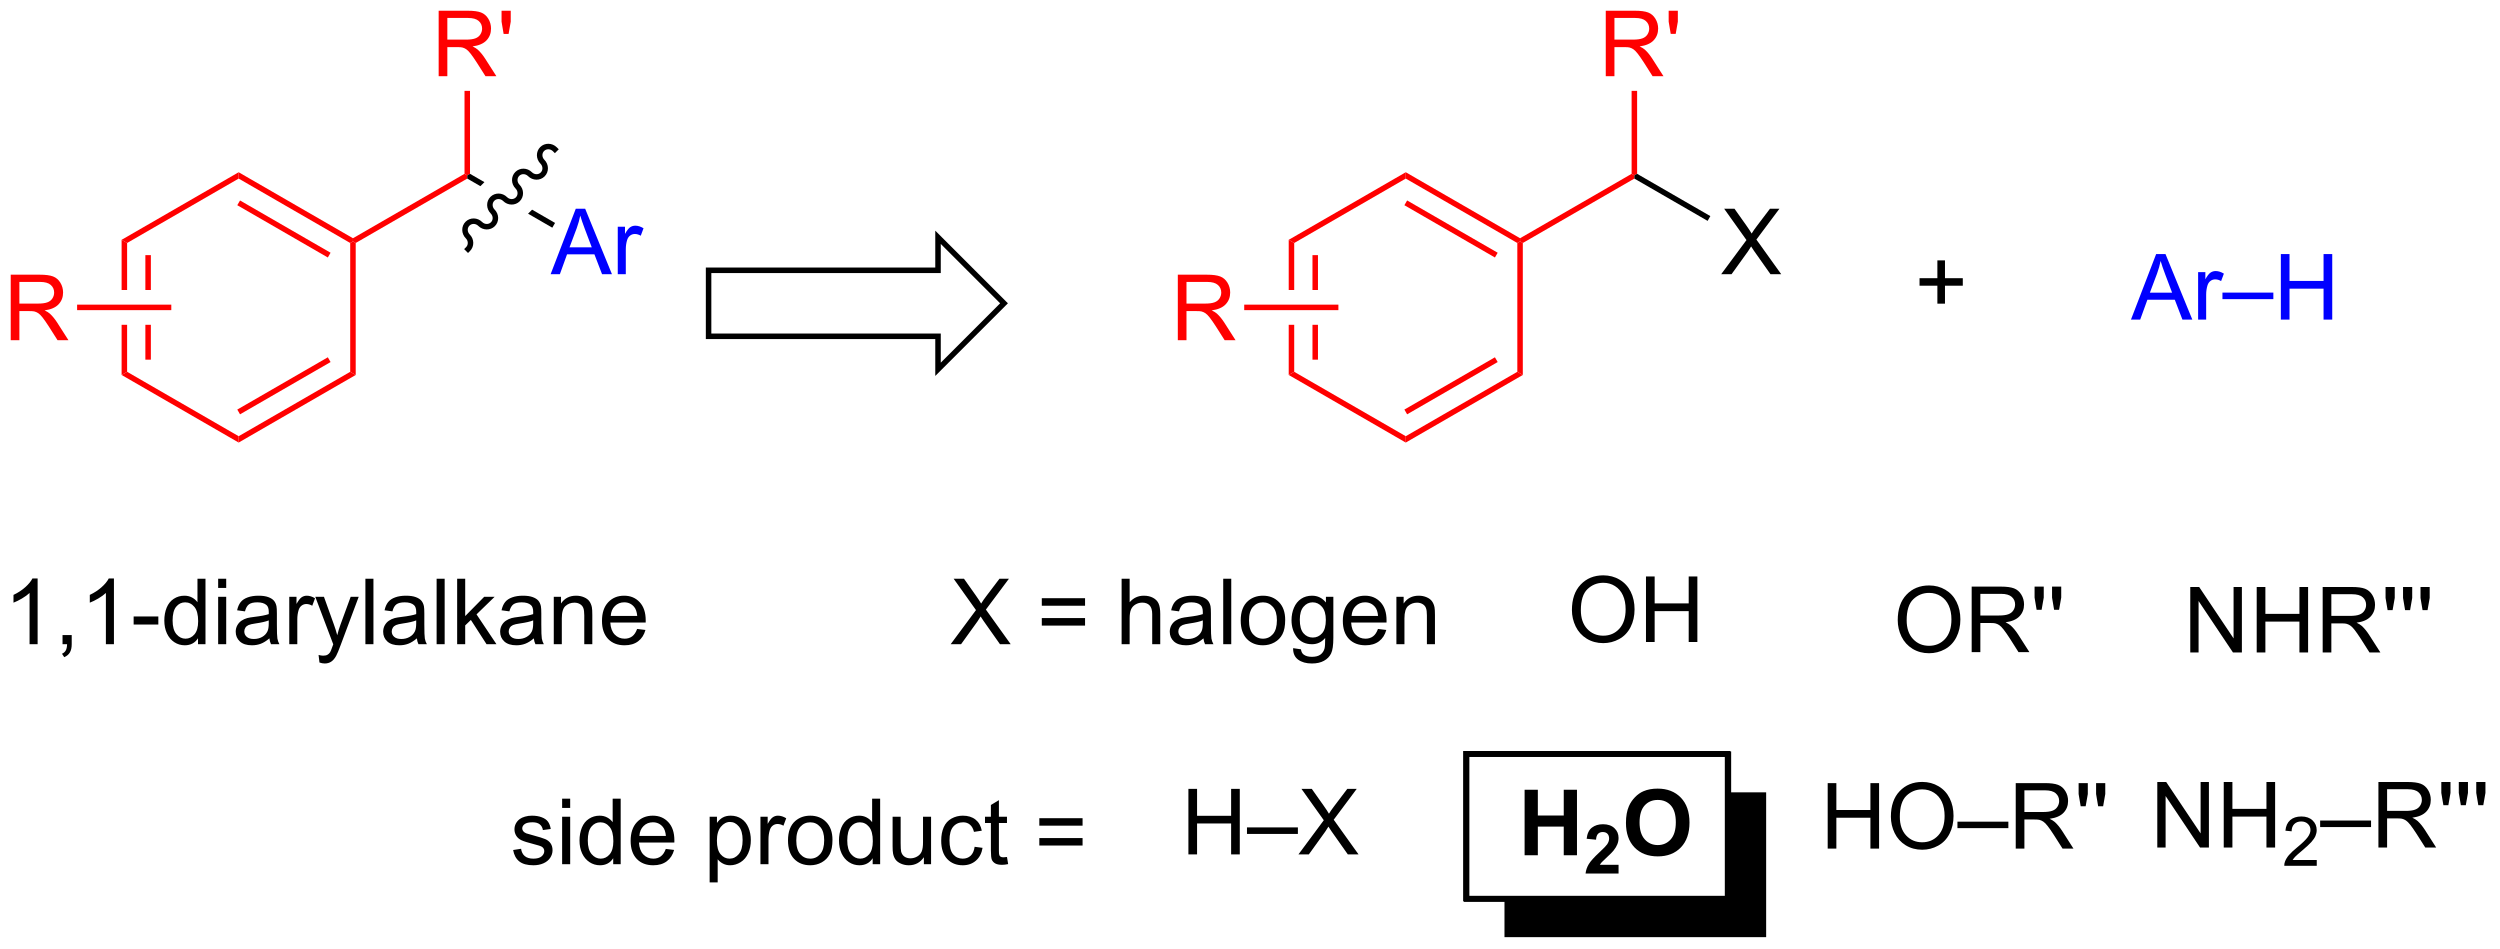 <?xml version="1.0" encoding="UTF-8"?>
<!DOCTYPE svg PUBLIC '-//W3C//DTD SVG 1.0//EN'
          'http://www.w3.org/TR/2001/REC-SVG-20010904/DTD/svg10.dtd'>
<svg stroke-dasharray="none" shape-rendering="auto" xmlns="http://www.w3.org/2000/svg" font-family="'Dialog'" text-rendering="auto" width="622" fill-opacity="1" color-interpolation="auto" color-rendering="auto" preserveAspectRatio="xMidYMid meet" font-size="12px" viewBox="0 0 622 236" fill="black" xmlns:xlink="http://www.w3.org/1999/xlink" stroke="black" image-rendering="auto" stroke-miterlimit="10" stroke-linecap="square" stroke-linejoin="miter" font-style="normal" stroke-width="1" height="236" stroke-dashoffset="0" font-weight="normal" stroke-opacity="1"
><!--Generated by the Batik Graphics2D SVG Generator--><defs id="genericDefs"
  /><g
  ><defs id="defs1"
    ><clipPath clipPathUnits="userSpaceOnUse" id="clipPath1"
      ><path d="M1.383 1.739 L234.268 1.739 L234.268 90.173 L1.383 90.173 L1.383 1.739 Z"
      /></clipPath
      ><clipPath clipPathUnits="userSpaceOnUse" id="clipPath2"
      ><path d="M-0.318 21.632 L-0.318 107.607 L226.092 107.607 L226.092 21.632 Z"
      /></clipPath
    ></defs
    ><g stroke-width="0.499" transform="scale(2.667,2.667) translate(-1.383,-1.739) matrix(1.029,0,0,1.029,1.71,-20.512)"
    ><path fill="none" d="M132.644 90 L156.378 90 L156.378 103.135 L132.644 103.135 Z" clip-path="url(#clipPath2)"
    /></g
    ><g stroke-width="0.499" transform="matrix(2.743,0,0,2.743,0.873,-59.336)"
    ><path fill="none" d="M132.644 90 L156.378 90 L156.378 103.135 L132.644 103.135 Z" clip-path="url(#clipPath2)"
    /></g
    ><g transform="matrix(2.743,0,0,2.743,0.873,-59.336)"
    ><path d="M156.378 93.5 L156.378 103.135 L136.144 103.135 L136.144 106.635 L159.878 106.635 L159.878 93.5 Z" stroke="none" clip-path="url(#clipPath2)"
    /></g
    ><g fill="red" transform="matrix(2.743,0,0,2.743,0.873,-59.336)" stroke="red"
    ><path d="M10.712 43.384 L10.712 47.934 L11.211 47.934 L11.211 43.672 L10.712 43.384 ZM12.867 44.772 L12.867 47.934 L13.366 47.934 L13.366 44.772 ZM12.867 51.093 L12.867 54.255 L13.366 54.255 L13.366 51.093 ZM10.712 51.093 L10.712 55.643 L11.211 55.355 L11.211 51.093 Z" stroke="none" clip-path="url(#clipPath2)"
    /></g
    ><g fill="red" transform="matrix(2.743,0,0,2.743,0.873,-59.336)" stroke="red"
    ><path d="M10.712 55.643 L11.211 55.355 L21.329 61.197 L21.329 61.773 Z" stroke="none" clip-path="url(#clipPath2)"
    /></g
    ><g fill="red" transform="matrix(2.743,0,0,2.743,0.873,-59.336)" stroke="red"
    ><path d="M21.329 61.773 L21.329 61.197 L31.447 55.355 L31.946 55.643 ZM21.454 59.213 L29.666 54.471 L29.417 54.039 L21.204 58.781 Z" stroke="none" clip-path="url(#clipPath2)"
    /></g
    ><g fill="red" transform="matrix(2.743,0,0,2.743,0.873,-59.336)" stroke="red"
    ><path d="M31.946 55.643 L31.447 55.355 L31.447 43.672 L31.697 43.528 L31.946 43.672 Z" stroke="none" clip-path="url(#clipPath2)"
    /></g
    ><g fill="red" transform="matrix(2.743,0,0,2.743,0.873,-59.336)" stroke="red"
    ><path d="M31.697 43.24 L31.697 43.528 L31.447 43.672 L21.329 37.83 L21.329 37.254 ZM29.666 44.556 L21.454 39.815 L21.204 40.246 L29.417 44.988 Z" stroke="none" clip-path="url(#clipPath2)"
    /></g
    ><g fill="red" transform="matrix(2.743,0,0,2.743,0.873,-59.336)" stroke="red"
    ><path d="M21.329 37.254 L21.329 37.83 L11.211 43.672 L10.712 43.384 Z" stroke="none" clip-path="url(#clipPath2)"
    /></g
    ><g fill="red" transform="matrix(2.743,0,0,2.743,0.873,-59.336)" stroke="red"
    ><path d="M0.654 52.489 L0.654 46.547 L3.288 46.547 Q4.082 46.547 4.496 46.707 Q4.909 46.866 5.155 47.271 Q5.404 47.677 5.404 48.168 Q5.404 48.801 4.993 49.236 Q4.585 49.668 3.728 49.784 Q4.042 49.935 4.204 50.081 Q4.547 50.397 4.855 50.87 L5.89 52.489 L4.901 52.489 L4.115 51.251 Q3.769 50.716 3.545 50.432 Q3.323 50.149 3.148 50.035 Q2.972 49.922 2.788 49.879 Q2.656 49.849 2.351 49.849 L1.44 49.849 L1.44 52.489 L0.654 52.489 ZM1.44 49.168 L3.129 49.168 Q3.669 49.168 3.972 49.057 Q4.277 48.947 4.434 48.701 Q4.593 48.455 4.593 48.168 Q4.593 47.747 4.285 47.477 Q3.98 47.204 3.321 47.204 L1.44 47.204 L1.44 49.168 Z" stroke="none" clip-path="url(#clipPath2)"
    /></g
    ><g fill="red" transform="matrix(2.743,0,0,2.743,0.873,-59.336)" stroke="red"
    ><path d="M6.676 49.763 L6.676 49.264 L15.219 49.264 L15.219 49.763 Z" stroke="none" clip-path="url(#clipPath2)"
    /></g
    ><g fill="red" transform="matrix(2.743,0,0,2.743,0.873,-59.336)" stroke="red"
    ><path d="M31.946 43.672 L31.697 43.528 L31.697 43.24 L41.815 37.398 L42.064 37.542 L42.064 37.83 Z" stroke="none" clip-path="url(#clipPath2)"
    /></g
    ><g fill="red" transform="matrix(2.743,0,0,2.743,0.873,-59.336)" stroke="red"
    ><path d="M39.47 28.546 L39.47 22.605 L42.105 22.605 Q42.899 22.605 43.312 22.764 Q43.726 22.924 43.972 23.329 Q44.22 23.734 44.22 24.226 Q44.22 24.858 43.81 25.293 Q43.402 25.725 42.545 25.841 Q42.858 25.993 43.021 26.139 Q43.364 26.455 43.672 26.928 L44.707 28.546 L43.718 28.546 L42.931 27.309 Q42.586 26.774 42.361 26.49 Q42.14 26.206 41.964 26.093 Q41.789 25.979 41.605 25.936 Q41.472 25.906 41.167 25.906 L40.257 25.906 L40.257 28.546 L39.47 28.546 ZM40.257 25.226 L41.945 25.226 Q42.486 25.226 42.788 25.115 Q43.094 25.004 43.25 24.758 Q43.41 24.512 43.41 24.226 Q43.41 23.804 43.102 23.534 Q42.796 23.261 42.137 23.261 L40.257 23.261 L40.257 25.226 ZM45.362 24.707 L45.175 23.596 L45.175 22.605 L46.008 22.605 L46.008 23.596 L45.813 24.707 L45.362 24.707 Z" stroke="none" clip-path="url(#clipPath2)"
    /></g
    ><g fill="red" transform="matrix(2.743,0,0,2.743,0.873,-59.336)" stroke="red"
    ><path d="M42.313 37.398 L42.064 37.542 L41.815 37.398 L41.815 29.876 L42.313 29.876 Z" stroke="none" clip-path="url(#clipPath2)"
    /></g
    ><g fill="blue" transform="matrix(2.743,0,0,2.743,0.873,-59.336)" stroke="blue"
    ><path d="M49.625 46.503 L51.908 40.562 L52.757 40.562 L55.188 46.503 L54.291 46.503 L53.599 44.703 L51.114 44.703 L50.463 46.503 L49.625 46.503 ZM51.341 44.063 L53.356 44.063 L52.735 42.418 Q52.451 41.667 52.313 41.186 Q52.2 41.756 51.995 42.321 L51.341 44.063 ZM55.715 46.503 L55.715 42.199 L56.371 42.199 L56.371 42.85 Q56.623 42.393 56.834 42.248 Q57.047 42.102 57.304 42.102 Q57.671 42.102 58.052 42.337 L57.801 43.012 Q57.533 42.855 57.266 42.855 Q57.028 42.855 56.836 42.999 Q56.647 43.142 56.566 43.398 Q56.444 43.788 56.444 44.25 L56.444 46.503 L55.715 46.503 Z" stroke="none" clip-path="url(#clipPath2)"
    /></g
    ><g transform="matrix(2.743,0,0,2.743,0.873,-59.336)"
    ><path d="M42.313 37.398 L42.064 37.542 L42.064 37.83 L43.256 38.518 L43.256 38.518 L43.621 38.153 L42.313 37.398 ZM47.944 40.649 L47.579 41.014 L49.777 42.284 L50.027 41.852 L47.944 40.649 Z" stroke="none" clip-path="url(#clipPath2)"
    /></g
    ><g transform="matrix(2.743,0,0,2.743,0.873,-59.336)"
    ><path d="M3.094 80.065 L2.364 80.065 L2.364 75.415 Q2.099 75.667 1.672 75.918 Q1.246 76.169 0.905 76.296 L0.905 75.591 Q1.516 75.302 1.972 74.894 Q2.432 74.483 2.623 74.1 L3.094 74.1 L3.094 80.065 ZM5.354 80.065 L5.354 79.233 L6.186 79.233 L6.186 80.065 Q6.186 80.525 6.024 80.805 Q5.862 81.087 5.508 81.24 L5.305 80.93 Q5.537 80.827 5.646 80.63 Q5.756 80.435 5.767 80.065 L5.354 80.065 ZM10.016 80.065 L9.286 80.065 L9.286 75.415 Q9.021 75.667 8.595 75.918 Q8.168 76.169 7.827 76.296 L7.827 75.591 Q8.438 75.302 8.894 74.894 Q9.354 74.483 9.546 74.1 L10.016 74.1 L10.016 80.065 ZM11.803 78.282 L11.803 77.547 L14.043 77.547 L14.043 78.282 L11.803 78.282 ZM17.642 80.065 L17.642 79.522 Q17.234 80.162 16.439 80.162 Q15.923 80.162 15.491 79.879 Q15.061 79.595 14.824 79.087 Q14.586 78.576 14.586 77.917 Q14.586 77.272 14.799 76.747 Q15.015 76.223 15.445 75.945 Q15.875 75.664 16.407 75.664 Q16.796 75.664 17.099 75.829 Q17.404 75.991 17.593 76.256 L17.593 74.124 L18.32 74.124 L18.32 80.065 L17.642 80.065 ZM15.337 77.917 Q15.337 78.744 15.685 79.155 Q16.034 79.563 16.507 79.563 Q16.985 79.563 17.32 79.171 Q17.655 78.779 17.655 77.977 Q17.655 77.093 17.315 76.68 Q16.974 76.266 16.474 76.266 Q15.988 76.266 15.661 76.664 Q15.337 77.061 15.337 77.917 ZM19.469 74.962 L19.469 74.124 L20.199 74.124 L20.199 74.962 L19.469 74.962 ZM19.469 80.065 L19.469 75.761 L20.199 75.761 L20.199 80.065 L19.469 80.065 ZM24.118 79.533 Q23.712 79.879 23.337 80.022 Q22.964 80.162 22.535 80.162 Q21.824 80.162 21.443 79.817 Q21.062 79.468 21.062 78.93 Q21.062 78.614 21.205 78.352 Q21.351 78.09 21.584 77.933 Q21.816 77.774 22.108 77.693 Q22.324 77.636 22.756 77.585 Q23.64 77.48 24.058 77.334 Q24.061 77.182 24.061 77.142 Q24.061 76.696 23.856 76.515 Q23.575 76.266 23.024 76.266 Q22.51 76.266 22.264 76.448 Q22.018 76.629 21.902 77.085 L21.189 76.988 Q21.286 76.531 21.508 76.25 Q21.732 75.966 22.154 75.815 Q22.575 75.664 23.129 75.664 Q23.68 75.664 24.023 75.794 Q24.369 75.923 24.531 76.121 Q24.693 76.315 24.758 76.615 Q24.796 76.801 24.796 77.288 L24.796 78.26 Q24.796 79.279 24.842 79.549 Q24.888 79.817 25.026 80.065 L24.264 80.065 Q24.15 79.838 24.118 79.533 ZM24.058 77.904 Q23.661 78.066 22.867 78.179 Q22.416 78.244 22.229 78.325 Q22.043 78.406 21.94 78.563 Q21.84 78.72 21.84 78.909 Q21.84 79.201 22.062 79.395 Q22.283 79.59 22.707 79.59 Q23.129 79.59 23.456 79.406 Q23.785 79.222 23.939 78.901 Q24.058 78.655 24.058 78.171 L24.058 77.904 ZM25.919 80.065 L25.919 75.761 L26.575 75.761 L26.575 76.412 Q26.826 75.956 27.037 75.81 Q27.251 75.664 27.507 75.664 Q27.875 75.664 28.256 75.899 L28.004 76.574 Q27.737 76.418 27.469 76.418 Q27.232 76.418 27.04 76.561 Q26.851 76.704 26.77 76.961 Q26.648 77.35 26.648 77.812 L26.648 80.065 L25.919 80.065 ZM28.658 81.724 L28.577 81.038 Q28.815 81.103 28.993 81.103 Q29.236 81.103 29.382 81.022 Q29.528 80.941 29.623 80.795 Q29.69 80.687 29.844 80.252 Q29.866 80.192 29.909 80.073 L28.277 75.761 L29.064 75.761 L29.958 78.252 Q30.133 78.728 30.271 79.249 Q30.395 78.747 30.571 78.269 L31.49 75.761 L32.219 75.761 L30.582 80.138 Q30.32 80.849 30.174 81.116 Q29.979 81.476 29.728 81.643 Q29.477 81.813 29.128 81.813 Q28.918 81.813 28.658 81.724 ZM32.825 80.065 L32.825 74.124 L33.554 74.124 L33.554 80.065 L32.825 80.065 ZM37.492 79.533 Q37.087 79.879 36.711 80.022 Q36.338 80.162 35.909 80.162 Q35.198 80.162 34.817 79.817 Q34.436 79.468 34.436 78.93 Q34.436 78.614 34.579 78.352 Q34.725 78.09 34.958 77.933 Q35.19 77.774 35.482 77.693 Q35.698 77.636 36.13 77.585 Q37.014 77.48 37.432 77.334 Q37.435 77.182 37.435 77.142 Q37.435 76.696 37.23 76.515 Q36.949 76.266 36.398 76.266 Q35.884 76.266 35.638 76.448 Q35.392 76.629 35.276 77.085 L34.563 76.988 Q34.66 76.531 34.882 76.25 Q35.106 75.966 35.528 75.815 Q35.949 75.664 36.503 75.664 Q37.054 75.664 37.397 75.794 Q37.743 75.923 37.905 76.121 Q38.067 76.315 38.132 76.615 Q38.17 76.801 38.17 77.288 L38.17 78.26 Q38.17 79.279 38.216 79.549 Q38.262 79.817 38.4 80.065 L37.638 80.065 Q37.524 79.838 37.492 79.533 ZM37.432 77.904 Q37.035 78.066 36.241 78.179 Q35.79 78.244 35.603 78.325 Q35.417 78.406 35.314 78.563 Q35.214 78.72 35.214 78.909 Q35.214 79.201 35.436 79.395 Q35.657 79.59 36.081 79.59 Q36.503 79.59 36.83 79.406 Q37.16 79.222 37.313 78.901 Q37.432 78.655 37.432 78.171 L37.432 77.904 ZM39.285 80.065 L39.285 74.124 L40.014 74.124 L40.014 80.065 L39.285 80.065 ZM41.147 80.065 L41.147 74.124 L41.877 74.124 L41.877 77.512 L43.603 75.761 L44.549 75.761 L42.904 77.358 L44.714 80.065 L43.814 80.065 L42.393 77.863 L41.877 78.358 L41.877 80.065 L41.147 80.065 ZM48.102 79.533 Q47.697 79.879 47.321 80.022 Q46.948 80.162 46.519 80.162 Q45.808 80.162 45.427 79.817 Q45.046 79.468 45.046 78.93 Q45.046 78.614 45.189 78.352 Q45.335 78.09 45.568 77.933 Q45.8 77.774 46.092 77.693 Q46.308 77.636 46.74 77.585 Q47.624 77.48 48.042 77.334 Q48.045 77.182 48.045 77.142 Q48.045 76.696 47.84 76.515 Q47.559 76.266 47.008 76.266 Q46.494 76.266 46.248 76.448 Q46.003 76.629 45.886 77.085 L45.173 76.988 Q45.27 76.531 45.492 76.25 Q45.716 75.966 46.138 75.815 Q46.559 75.664 47.113 75.664 Q47.664 75.664 48.007 75.794 Q48.353 75.923 48.515 76.121 Q48.677 76.315 48.742 76.615 Q48.78 76.801 48.78 77.288 L48.78 78.26 Q48.78 79.279 48.826 79.549 Q48.872 79.817 49.01 80.065 L48.248 80.065 Q48.134 79.838 48.102 79.533 ZM48.042 77.904 Q47.645 78.066 46.851 78.179 Q46.4 78.244 46.213 78.325 Q46.027 78.406 45.924 78.563 Q45.824 78.72 45.824 78.909 Q45.824 79.201 46.046 79.395 Q46.267 79.59 46.692 79.59 Q47.113 79.59 47.44 79.406 Q47.77 79.222 47.924 78.901 Q48.042 78.655 48.042 78.171 L48.042 77.904 ZM49.911 80.065 L49.911 75.761 L50.567 75.761 L50.567 76.372 Q51.04 75.664 51.937 75.664 Q52.326 75.664 52.65 75.804 Q52.977 75.942 53.139 76.169 Q53.302 76.396 53.366 76.71 Q53.407 76.912 53.407 77.417 L53.407 80.065 L52.677 80.065 L52.677 77.447 Q52.677 77.001 52.591 76.78 Q52.507 76.558 52.291 76.429 Q52.075 76.296 51.783 76.296 Q51.316 76.296 50.978 76.593 Q50.64 76.888 50.64 77.715 L50.64 80.065 L49.911 80.065 ZM57.472 78.679 L58.226 78.771 Q58.047 79.433 57.564 79.798 Q57.083 80.162 56.334 80.162 Q55.389 80.162 54.835 79.582 Q54.284 78.998 54.284 77.95 Q54.284 76.864 54.843 76.264 Q55.402 75.664 56.294 75.664 Q57.156 75.664 57.702 76.253 Q58.25 76.839 58.25 77.904 Q58.25 77.969 58.247 78.098 L55.038 78.098 Q55.078 78.809 55.437 79.187 Q55.799 79.563 56.337 79.563 Q56.74 79.563 57.023 79.352 Q57.307 79.141 57.472 78.679 ZM55.078 77.499 L57.48 77.499 Q57.431 76.955 57.204 76.685 Q56.856 76.264 56.302 76.264 Q55.799 76.264 55.456 76.602 Q55.113 76.936 55.078 77.499 Z" stroke="none" clip-path="url(#clipPath2)"
    /></g
    ><g transform="matrix(2.743,0,0,2.743,0.873,-59.336)"
    ><path d="M50.187 34.997 C49.765 34.575 49.091 34.564 48.682 34.973 C48.273 35.382 48.283 36.056 48.705 36.478 C48.932 36.705 48.943 37.063 48.729 37.277 C48.515 37.492 48.157 37.481 47.929 37.254 C47.507 36.832 46.834 36.821 46.425 37.23 C46.015 37.639 46.026 38.313 46.448 38.735 C46.675 38.962 46.686 39.321 46.471 39.535 C46.257 39.749 45.899 39.739 45.672 39.511 C45.25 39.089 44.576 39.079 44.167 39.488 C43.758 39.897 43.769 40.571 44.191 40.993 C44.418 41.22 44.428 41.578 44.214 41.792 C44 42.006 43.642 41.996 43.415 41.769 C42.993 41.346 42.319 41.336 41.91 41.745 C41.501 42.154 41.511 42.828 41.933 43.25 C42.161 43.477 42.171 43.835 41.957 44.049 L41.781 44.226 L42.133 44.578 L42.31 44.402 C42.719 43.993 42.708 43.319 42.286 42.897 C42.059 42.67 42.048 42.312 42.263 42.098 C42.477 41.883 42.835 41.894 43.062 42.121 C43.484 42.543 44.158 42.554 44.567 42.145 C44.976 41.736 44.965 41.062 44.543 40.64 C44.316 40.413 44.306 40.055 44.52 39.84 C44.734 39.626 45.092 39.637 45.319 39.864 C45.741 40.286 46.415 40.297 46.824 39.887 C47.233 39.478 47.223 38.805 46.801 38.383 C46.573 38.155 46.563 37.797 46.777 37.583 C46.991 37.369 47.349 37.379 47.577 37.607 C47.999 38.029 48.672 38.039 49.081 37.63 C49.491 37.221 49.48 36.547 49.058 36.125 C48.831 35.898 48.82 35.54 49.035 35.326 C49.249 35.111 49.607 35.122 49.834 35.349 L50.01 35.526 L50.363 35.173 L50.187 34.997 Z" stroke="none" clip-path="url(#clipPath2)"
    /></g
    ><g stroke-linecap="butt" stroke-width="0.499" transform="matrix(2.743,0,0,2.743,0.873,-59.336)"
    ><path fill="none" d="M63.953 46.15 L63.953 52.136 L84.764 52.136 L84.764 55.129 L90.75 49.143 L84.764 43.157 L84.764 46.15 Z" clip-path="url(#clipPath2)"
    /></g
    ><g fill="red" transform="matrix(2.743,0,0,2.743,0.873,-59.336)" stroke="red"
    ><path d="M116.573 43.384 L116.573 47.934 L117.071 47.934 L117.071 43.672 L116.573 43.384 ZM118.728 44.772 L118.728 47.934 L119.226 47.934 L119.226 44.772 ZM118.728 51.093 L118.728 54.255 L119.226 54.255 L119.226 51.093 ZM116.573 51.093 L116.573 55.643 L117.071 55.355 L117.071 51.093 Z" stroke="none" clip-path="url(#clipPath2)"
    /></g
    ><g fill="red" transform="matrix(2.743,0,0,2.743,0.873,-59.336)" stroke="red"
    ><path d="M116.573 55.643 L117.071 55.355 L127.189 61.197 L127.189 61.773 Z" stroke="none" clip-path="url(#clipPath2)"
    /></g
    ><g fill="red" transform="matrix(2.743,0,0,2.743,0.873,-59.336)" stroke="red"
    ><path d="M127.189 61.773 L127.189 61.197 L137.308 55.355 L137.806 55.643 ZM127.314 59.212 L135.527 54.471 L135.277 54.039 L127.065 58.781 Z" stroke="none" clip-path="url(#clipPath2)"
    /></g
    ><g fill="red" transform="matrix(2.743,0,0,2.743,0.873,-59.336)" stroke="red"
    ><path d="M137.806 55.643 L137.308 55.355 L137.308 43.672 L137.557 43.528 L137.806 43.672 Z" stroke="none" clip-path="url(#clipPath2)"
    /></g
    ><g fill="red" transform="matrix(2.743,0,0,2.743,0.873,-59.336)" stroke="red"
    ><path d="M137.557 43.24 L137.557 43.528 L137.308 43.672 L127.189 37.83 L127.189 37.254 ZM135.527 44.556 L127.314 39.814 L127.065 40.246 L135.277 44.988 Z" stroke="none" clip-path="url(#clipPath2)"
    /></g
    ><g fill="red" transform="matrix(2.743,0,0,2.743,0.873,-59.336)" stroke="red"
    ><path d="M127.189 37.254 L127.189 37.83 L117.071 43.672 L116.573 43.384 Z" stroke="none" clip-path="url(#clipPath2)"
    /></g
    ><g fill="red" transform="matrix(2.743,0,0,2.743,0.873,-59.336)" stroke="red"
    ><path d="M106.514 52.488 L106.514 46.547 L109.148 46.547 Q109.943 46.547 110.356 46.706 Q110.77 46.866 111.016 47.271 Q111.264 47.676 111.264 48.168 Q111.264 48.8 110.853 49.235 Q110.445 49.668 109.589 49.784 Q109.902 49.935 110.064 50.081 Q110.408 50.397 110.716 50.87 L111.75 52.488 L110.761 52.488 L109.975 51.251 Q109.629 50.716 109.405 50.432 Q109.184 50.149 109.008 50.035 Q108.832 49.922 108.649 49.878 Q108.516 49.849 108.211 49.849 L107.3 49.849 L107.3 52.488 L106.514 52.488 ZM107.3 49.168 L108.989 49.168 Q109.529 49.168 109.832 49.057 Q110.137 48.946 110.294 48.7 Q110.454 48.455 110.454 48.168 Q110.454 47.747 110.145 47.477 Q109.84 47.204 109.181 47.204 L107.3 47.204 L107.3 49.168 Z" stroke="none" clip-path="url(#clipPath2)"
    /></g
    ><g fill="red" transform="matrix(2.743,0,0,2.743,0.873,-59.336)" stroke="red"
    ><path d="M112.537 49.763 L112.537 49.264 L121.079 49.264 L121.079 49.763 Z" stroke="none" clip-path="url(#clipPath2)"
    /></g
    ><g fill="red" transform="matrix(2.743,0,0,2.743,0.873,-59.336)" stroke="red"
    ><path d="M137.806 43.672 L137.557 43.528 L137.557 43.24 L147.675 37.398 L147.924 37.542 L147.924 37.83 Z" stroke="none" clip-path="url(#clipPath2)"
    /></g
    ><g fill="red" transform="matrix(2.743,0,0,2.743,0.873,-59.336)" stroke="red"
    ><path d="M145.331 28.546 L145.331 22.605 L147.965 22.605 Q148.76 22.605 149.173 22.764 Q149.586 22.923 149.832 23.329 Q150.081 23.734 150.081 24.226 Q150.081 24.858 149.67 25.293 Q149.262 25.725 148.405 25.841 Q148.719 25.993 148.881 26.139 Q149.224 26.455 149.532 26.927 L150.567 28.546 L149.578 28.546 L148.792 27.308 Q148.446 26.773 148.222 26.49 Q148 26.206 147.825 26.093 Q147.649 25.979 147.465 25.936 Q147.333 25.906 147.028 25.906 L146.117 25.906 L146.117 28.546 L145.331 28.546 ZM146.117 25.225 L147.806 25.225 Q148.346 25.225 148.649 25.114 Q148.954 25.004 149.111 24.758 Q149.27 24.512 149.27 24.226 Q149.27 23.804 148.962 23.534 Q148.657 23.261 147.998 23.261 L146.117 23.261 L146.117 25.225 ZM151.222 24.706 L151.036 23.596 L151.036 22.605 L151.868 22.605 L151.868 23.596 L151.673 24.706 L151.222 24.706 Z" stroke="none" clip-path="url(#clipPath2)"
    /></g
    ><g fill="red" transform="matrix(2.743,0,0,2.743,0.873,-59.336)" stroke="red"
    ><path d="M148.174 37.398 L147.924 37.542 L147.675 37.398 L147.675 29.876 L148.174 29.876 Z" stroke="none" clip-path="url(#clipPath2)"
    /></g
    ><g transform="matrix(2.743,0,0,2.743,0.873,-59.336)"
    ><path d="M155.797 46.503 L158.093 43.407 L156.067 40.562 L157.004 40.562 L158.083 42.085 Q158.417 42.558 158.561 42.815 Q158.758 42.491 159.031 42.137 L160.225 40.562 L161.082 40.562 L158.993 43.361 L161.244 46.503 L160.271 46.503 L158.774 44.382 Q158.65 44.201 158.515 43.985 Q158.317 44.309 158.231 44.431 L156.74 46.503 L155.797 46.503 Z" stroke="none" clip-path="url(#clipPath2)"
    /></g
    ><g transform="matrix(2.743,0,0,2.743,0.873,-59.336)"
    ><path d="M147.924 37.83 L147.924 37.542 L148.174 37.398 L154.817 41.234 L154.568 41.666 Z" stroke="none" clip-path="url(#clipPath2)"
    /></g
    ><g transform="matrix(2.743,0,0,2.743,0.873,-59.336)"
    ><path d="M175.409 49.175 L175.409 47.546 L173.791 47.546 L173.791 46.865 L175.409 46.865 L175.409 45.249 L176.098 45.249 L176.098 46.865 L177.714 46.865 L177.714 47.546 L176.098 47.546 L176.098 49.175 L175.409 49.175 Z" stroke="none" clip-path="url(#clipPath2)"
    /></g
    ><g fill="blue" transform="matrix(2.743,0,0,2.743,0.873,-59.336)" stroke="blue"
    ><path d="M192.969 50.618 L195.252 44.677 L196.1 44.677 L198.532 50.618 L197.635 50.618 L196.943 48.819 L194.458 48.819 L193.806 50.618 L192.969 50.618 ZM194.684 48.178 L196.7 48.178 L196.079 46.533 Q195.795 45.782 195.657 45.301 Q195.544 45.871 195.338 46.436 L194.684 48.178 ZM199.059 50.618 L199.059 46.314 L199.715 46.314 L199.715 46.965 Q199.966 46.508 200.177 46.363 Q200.391 46.217 200.647 46.217 Q201.015 46.217 201.396 46.452 L201.144 47.127 Q200.877 46.971 200.61 46.971 Q200.372 46.971 200.18 47.114 Q199.991 47.257 199.91 47.514 Q199.788 47.903 199.788 48.365 L199.788 50.618 L199.059 50.618 ZM201.266 48.762 L201.266 48.173 L205.883 48.173 L205.883 48.762 L201.266 48.762 ZM206.563 50.618 L206.563 44.677 L207.349 44.677 L207.349 47.116 L210.437 47.116 L210.437 44.677 L211.224 44.677 L211.224 50.618 L210.437 50.618 L210.437 47.816 L207.349 47.816 L207.349 50.618 L206.563 50.618 Z" stroke="none" clip-path="url(#clipPath2)"
    /></g
    ><g transform="matrix(2.743,0,0,2.743,0.873,-59.336)"
    ><path d="M85.91 80.065 L88.207 76.969 L86.18 74.124 L87.118 74.124 L88.196 75.648 Q88.531 76.121 88.674 76.377 Q88.871 76.053 89.144 75.699 L90.338 74.124 L91.195 74.124 L89.106 76.923 L91.357 80.065 L90.384 80.065 L88.888 77.944 Q88.763 77.763 88.628 77.547 Q88.431 77.871 88.345 77.993 L86.853 80.065 L85.91 80.065 ZM98.1 76.572 L94.177 76.572 L94.177 75.891 L98.1 75.891 L98.1 76.572 ZM98.1 78.374 L94.177 78.374 L94.177 77.693 L98.1 77.693 L98.1 78.374 ZM101.416 80.065 L101.416 74.124 L102.145 74.124 L102.145 76.256 Q102.656 75.664 103.434 75.664 Q103.912 75.664 104.264 75.853 Q104.618 76.04 104.769 76.372 Q104.92 76.704 104.92 77.336 L104.92 80.065 L104.191 80.065 L104.191 77.336 Q104.191 76.791 103.953 76.542 Q103.718 76.291 103.283 76.291 Q102.959 76.291 102.672 76.461 Q102.389 76.629 102.267 76.918 Q102.145 77.204 102.145 77.709 L102.145 80.065 L101.416 80.065 ZM108.839 79.533 Q108.434 79.879 108.058 80.022 Q107.686 80.162 107.256 80.162 Q106.545 80.162 106.164 79.817 Q105.784 79.468 105.784 78.93 Q105.784 78.614 105.927 78.352 Q106.073 78.09 106.305 77.933 Q106.537 77.774 106.829 77.693 Q107.045 77.636 107.478 77.585 Q108.361 77.48 108.78 77.334 Q108.782 77.182 108.782 77.142 Q108.782 76.696 108.577 76.515 Q108.296 76.266 107.745 76.266 Q107.232 76.266 106.986 76.448 Q106.74 76.629 106.624 77.085 L105.91 76.988 Q106.008 76.531 106.229 76.25 Q106.454 75.966 106.875 75.815 Q107.296 75.664 107.85 75.664 Q108.402 75.664 108.745 75.794 Q109.091 75.923 109.253 76.121 Q109.415 76.315 109.48 76.615 Q109.517 76.801 109.517 77.288 L109.517 78.26 Q109.517 79.279 109.563 79.549 Q109.609 79.817 109.747 80.065 L108.985 80.065 Q108.872 79.838 108.839 79.533 ZM108.78 77.904 Q108.383 78.066 107.588 78.179 Q107.137 78.244 106.951 78.325 Q106.764 78.406 106.662 78.563 Q106.562 78.72 106.562 78.909 Q106.562 79.201 106.783 79.395 Q107.005 79.59 107.429 79.59 Q107.85 79.59 108.177 79.406 Q108.507 79.222 108.661 78.901 Q108.78 78.655 108.78 78.171 L108.78 77.904 ZM110.632 80.065 L110.632 74.124 L111.361 74.124 L111.361 80.065 L110.632 80.065 ZM112.219 77.912 Q112.219 76.718 112.884 76.142 Q113.44 75.664 114.237 75.664 Q115.126 75.664 115.688 76.245 Q116.253 76.826 116.253 77.852 Q116.253 78.682 116.002 79.16 Q115.753 79.636 115.278 79.9 Q114.802 80.162 114.237 80.162 Q113.335 80.162 112.776 79.584 Q112.219 79.003 112.219 77.912 ZM112.97 77.912 Q112.97 78.739 113.33 79.152 Q113.692 79.563 114.237 79.563 Q114.781 79.563 115.14 79.149 Q115.502 78.736 115.502 77.888 Q115.502 77.091 115.14 76.68 Q114.778 76.266 114.237 76.266 Q113.692 76.266 113.33 76.677 Q112.97 77.085 112.97 77.912 ZM116.973 80.422 L117.684 80.527 Q117.727 80.857 117.93 81.005 Q118.202 81.208 118.672 81.208 Q119.178 81.208 119.453 81.005 Q119.729 80.803 119.826 80.438 Q119.883 80.216 119.88 79.501 Q119.402 80.065 118.689 80.065 Q117.8 80.065 117.314 79.425 Q116.827 78.784 116.827 77.888 Q116.827 77.272 117.049 76.753 Q117.273 76.231 117.697 75.948 Q118.121 75.664 118.691 75.664 Q119.453 75.664 119.948 76.28 L119.948 75.761 L120.621 75.761 L120.621 79.482 Q120.621 80.487 120.415 80.906 Q120.213 81.327 119.767 81.57 Q119.324 81.813 118.675 81.813 Q117.905 81.813 117.43 81.465 Q116.957 81.119 116.973 80.422 ZM117.578 77.836 Q117.578 78.682 117.913 79.071 Q118.251 79.46 118.756 79.46 Q119.259 79.46 119.599 79.074 Q119.94 78.687 119.94 77.861 Q119.94 77.069 119.588 76.669 Q119.24 76.266 118.746 76.266 Q118.259 76.266 117.919 76.664 Q117.578 77.058 117.578 77.836 ZM124.669 78.679 L125.423 78.771 Q125.245 79.433 124.761 79.798 Q124.28 80.162 123.532 80.162 Q122.586 80.162 122.032 79.582 Q121.481 78.998 121.481 77.95 Q121.481 76.864 122.04 76.264 Q122.6 75.664 123.491 75.664 Q124.353 75.664 124.899 76.253 Q125.447 76.839 125.447 77.904 Q125.447 77.969 125.445 78.098 L122.235 78.098 Q122.275 78.809 122.635 79.187 Q122.997 79.563 123.534 79.563 Q123.937 79.563 124.221 79.352 Q124.504 79.141 124.669 78.679 ZM122.275 77.499 L124.677 77.499 Q124.629 76.955 124.402 76.685 Q124.053 76.264 123.499 76.264 Q122.997 76.264 122.654 76.602 Q122.311 76.936 122.275 77.499 ZM126.34 80.065 L126.34 75.761 L126.997 75.761 L126.997 76.372 Q127.47 75.664 128.367 75.664 Q128.756 75.664 129.08 75.804 Q129.407 75.942 129.569 76.169 Q129.731 76.396 129.796 76.71 Q129.837 76.912 129.837 77.417 L129.837 80.065 L129.107 80.065 L129.107 77.447 Q129.107 77.001 129.02 76.78 Q128.937 76.558 128.721 76.429 Q128.505 76.296 128.213 76.296 Q127.745 76.296 127.407 76.593 Q127.07 76.888 127.07 77.715 L127.07 80.065 L126.34 80.065 Z" stroke="none" clip-path="url(#clipPath2)"
    /></g
    ><g transform="matrix(2.743,0,0,2.743,0.873,-59.336)"
    ><path d="M142.261 76.97 Q142.261 75.489 143.055 74.654 Q143.849 73.817 145.106 73.817 Q145.927 73.817 146.586 74.211 Q147.248 74.603 147.594 75.305 Q147.942 76.008 147.942 76.9 Q147.942 77.805 147.578 78.518 Q147.213 79.231 146.543 79.599 Q145.875 79.966 145.1 79.966 Q144.262 79.966 143.601 79.561 Q142.941 79.153 142.601 78.453 Q142.261 77.751 142.261 76.97 ZM143.071 76.981 Q143.071 78.056 143.647 78.675 Q144.225 79.291 145.097 79.291 Q145.984 79.291 146.556 78.666 Q147.132 78.042 147.132 76.897 Q147.132 76.17 146.886 75.63 Q146.64 75.089 146.167 74.792 Q145.697 74.492 145.108 74.492 Q144.273 74.492 143.671 75.068 Q143.071 75.641 143.071 76.981 ZM148.978 79.863 L148.978 73.922 L149.765 73.922 L149.765 76.362 L152.853 76.362 L152.853 73.922 L153.639 73.922 L153.639 79.863 L152.853 79.863 L152.853 77.062 L149.765 77.062 L149.765 79.863 L148.978 79.863 Z" stroke="none" clip-path="url(#clipPath2)"
    /></g
    ><g transform="matrix(2.743,0,0,2.743,0.873,-59.336)"
    ><path d="M171.813 77.887 Q171.813 76.406 172.607 75.572 Q173.401 74.734 174.658 74.734 Q175.479 74.734 176.138 75.129 Q176.8 75.52 177.146 76.223 Q177.495 76.925 177.495 77.817 Q177.495 78.722 177.13 79.435 Q176.765 80.148 176.095 80.516 Q175.428 80.883 174.652 80.883 Q173.815 80.883 173.153 80.478 Q172.494 80.07 172.153 79.37 Q171.813 78.668 171.813 77.887 ZM172.623 77.898 Q172.623 78.973 173.199 79.592 Q173.777 80.208 174.65 80.208 Q175.536 80.208 176.109 79.584 Q176.684 78.96 176.684 77.814 Q176.684 77.087 176.438 76.547 Q176.192 76.007 175.72 75.709 Q175.249 75.409 174.66 75.409 Q173.826 75.409 173.223 75.985 Q172.623 76.558 172.623 77.898 ZM178.52 80.781 L178.52 74.839 L181.154 74.839 Q181.949 74.839 182.362 74.999 Q182.775 75.158 183.021 75.564 Q183.27 75.969 183.27 76.46 Q183.27 77.093 182.859 77.528 Q182.451 77.96 181.595 78.076 Q181.908 78.228 182.07 78.373 Q182.413 78.689 182.721 79.162 L183.756 80.781 L182.767 80.781 L181.981 79.543 Q181.635 79.008 181.411 78.725 Q181.189 78.441 181.014 78.327 Q180.838 78.214 180.654 78.171 Q180.522 78.141 180.217 78.141 L179.306 78.141 L179.306 80.781 L178.52 80.781 ZM179.306 77.46 L180.995 77.46 Q181.535 77.46 181.838 77.349 Q182.143 77.239 182.3 76.993 Q182.459 76.747 182.459 76.46 Q182.459 76.039 182.151 75.769 Q181.846 75.496 181.187 75.496 L179.306 75.496 L179.306 77.46 ZM184.411 76.941 L184.225 75.831 L184.225 74.839 L185.057 74.839 L185.057 75.831 L184.863 76.941 L184.411 76.941 ZM185.996 76.941 L185.81 75.831 L185.81 74.839 L186.642 74.839 L186.642 75.831 L186.447 76.941 L185.996 76.941 Z" stroke="none" clip-path="url(#clipPath2)"
    /></g
    ><g transform="matrix(2.743,0,0,2.743,0.873,-59.336)"
    ><path d="M198.347 80.815 L198.347 74.874 L199.155 74.874 L202.275 79.537 L202.275 74.874 L203.029 74.874 L203.029 80.815 L202.221 80.815 L199.101 76.147 L199.101 80.815 L198.347 80.815 ZM204.373 80.815 L204.373 74.874 L205.16 74.874 L205.16 77.314 L208.248 77.314 L208.248 74.874 L209.034 74.874 L209.034 80.815 L208.248 80.815 L208.248 78.013 L205.16 78.013 L205.16 80.815 L204.373 80.815 ZM210.357 80.815 L210.357 74.874 L212.991 74.874 Q213.785 74.874 214.199 75.033 Q214.612 75.193 214.858 75.598 Q215.106 76.003 215.106 76.495 Q215.106 77.127 214.696 77.562 Q214.288 77.995 213.431 78.111 Q213.745 78.262 213.907 78.408 Q214.25 78.724 214.558 79.197 L215.593 80.815 L214.604 80.815 L213.818 79.578 Q213.472 79.043 213.248 78.759 Q213.026 78.475 212.85 78.362 Q212.675 78.249 212.491 78.205 Q212.359 78.175 212.053 78.175 L211.143 78.175 L211.143 80.815 L210.357 80.815 ZM211.143 77.495 L212.832 77.495 Q213.372 77.495 213.674 77.384 Q213.98 77.273 214.137 77.027 Q214.296 76.781 214.296 76.495 Q214.296 76.073 213.988 75.803 Q213.683 75.53 213.023 75.53 L211.143 75.53 L211.143 77.495 ZM216.248 76.976 L216.061 75.865 L216.061 74.874 L216.894 74.874 L216.894 75.865 L216.699 76.976 L216.248 76.976 ZM217.833 76.976 L217.646 75.865 L217.646 74.874 L218.478 74.874 L218.478 75.865 L218.284 76.976 L217.833 76.976 ZM219.417 76.976 L219.231 75.865 L219.231 74.874 L220.063 74.874 L220.063 75.865 L219.868 76.976 L219.417 76.976 Z" stroke="none" clip-path="url(#clipPath2)"
    /></g
    ><g transform="matrix(2.743,0,0,2.743,0.873,-59.336)"
    ><path d="M46.225 98.731 L46.946 98.618 Q47.005 99.053 47.284 99.285 Q47.562 99.515 48.059 99.515 Q48.562 99.515 48.805 99.309 Q49.048 99.104 49.048 98.829 Q49.048 98.583 48.835 98.439 Q48.683 98.342 48.089 98.194 Q47.286 97.991 46.976 97.842 Q46.665 97.694 46.506 97.434 Q46.346 97.172 46.346 96.856 Q46.346 96.567 46.476 96.324 Q46.608 96.078 46.835 95.916 Q47.005 95.789 47.3 95.703 Q47.594 95.616 47.929 95.616 Q48.438 95.616 48.818 95.762 Q49.202 95.908 49.383 96.156 Q49.567 96.405 49.637 96.824 L48.924 96.921 Q48.875 96.589 48.64 96.402 Q48.408 96.216 47.984 96.216 Q47.481 96.216 47.265 96.383 Q47.051 96.548 47.051 96.77 Q47.051 96.913 47.141 97.026 Q47.23 97.143 47.419 97.221 Q47.53 97.261 48.065 97.407 Q48.837 97.613 49.143 97.745 Q49.451 97.878 49.624 98.129 Q49.799 98.38 49.799 98.753 Q49.799 99.118 49.586 99.439 Q49.372 99.761 48.97 99.939 Q48.57 100.115 48.065 100.115 Q47.224 100.115 46.784 99.766 Q46.346 99.418 46.225 98.731 ZM50.669 94.914 L50.669 94.076 L51.399 94.076 L51.399 94.914 L50.669 94.914 ZM50.669 100.017 L50.669 95.713 L51.399 95.713 L51.399 100.017 L50.669 100.017 ZM55.301 100.017 L55.301 99.474 Q54.894 100.115 54.099 100.115 Q53.583 100.115 53.151 99.831 Q52.721 99.547 52.483 99.039 Q52.246 98.529 52.246 97.87 Q52.246 97.224 52.459 96.7 Q52.675 96.175 53.105 95.897 Q53.535 95.616 54.067 95.616 Q54.456 95.616 54.758 95.781 Q55.064 95.943 55.253 96.208 L55.253 94.076 L55.98 94.076 L55.98 100.017 L55.301 100.017 ZM52.997 97.87 Q52.997 98.696 53.345 99.107 Q53.694 99.515 54.167 99.515 Q54.645 99.515 54.98 99.123 Q55.315 98.731 55.315 97.929 Q55.315 97.045 54.974 96.632 Q54.634 96.219 54.134 96.219 Q53.648 96.219 53.321 96.616 Q52.997 97.013 52.997 97.87 ZM60.072 98.631 L60.825 98.723 Q60.647 99.385 60.163 99.75 Q59.682 100.115 58.934 100.115 Q57.988 100.115 57.434 99.534 Q56.883 98.95 56.883 97.902 Q56.883 96.816 57.443 96.216 Q58.002 95.616 58.894 95.616 Q59.755 95.616 60.301 96.205 Q60.85 96.791 60.85 97.856 Q60.85 97.921 60.847 98.05 L57.637 98.05 Q57.678 98.761 58.037 99.139 Q58.399 99.515 58.937 99.515 Q59.339 99.515 59.623 99.304 Q59.907 99.093 60.072 98.631 ZM57.678 97.451 L60.08 97.451 Q60.031 96.908 59.804 96.637 Q59.456 96.216 58.902 96.216 Q58.399 96.216 58.056 96.554 Q57.713 96.889 57.678 97.451 ZM64.049 101.668 L64.049 95.713 L64.713 95.713 L64.713 96.273 Q64.948 95.943 65.243 95.781 Q65.54 95.616 65.962 95.616 Q66.513 95.616 66.934 95.9 Q67.356 96.183 67.569 96.7 Q67.785 97.216 67.785 97.832 Q67.785 98.494 67.547 99.023 Q67.31 99.55 66.859 99.834 Q66.407 100.115 65.907 100.115 Q65.543 100.115 65.254 99.961 Q64.965 99.807 64.778 99.572 L64.778 101.668 L64.049 101.668 ZM64.708 97.888 Q64.708 98.721 65.043 99.118 Q65.381 99.515 65.859 99.515 Q66.345 99.515 66.691 99.104 Q67.04 98.691 67.04 97.829 Q67.04 97.005 66.699 96.597 Q66.361 96.186 65.891 96.186 Q65.427 96.186 65.067 96.624 Q64.708 97.059 64.708 97.888 ZM68.657 100.017 L68.657 95.713 L69.313 95.713 L69.313 96.365 Q69.564 95.908 69.775 95.762 Q69.989 95.616 70.245 95.616 Q70.613 95.616 70.994 95.851 L70.742 96.527 Q70.475 96.37 70.207 96.37 Q69.97 96.37 69.778 96.513 Q69.589 96.656 69.508 96.913 Q69.386 97.302 69.386 97.764 L69.386 100.017 L68.657 100.017 ZM71.156 97.864 Q71.156 96.67 71.82 96.094 Q72.377 95.616 73.174 95.616 Q74.063 95.616 74.625 96.197 Q75.19 96.778 75.19 97.805 Q75.19 98.634 74.938 99.112 Q74.69 99.588 74.214 99.853 Q73.739 100.115 73.174 100.115 Q72.272 100.115 71.712 99.537 Q71.156 98.956 71.156 97.864 ZM71.907 97.864 Q71.907 98.691 72.266 99.104 Q72.628 99.515 73.174 99.515 Q73.717 99.515 74.076 99.102 Q74.439 98.688 74.439 97.84 Q74.439 97.043 74.076 96.632 Q73.714 96.219 73.174 96.219 Q72.628 96.219 72.266 96.629 Q71.907 97.037 71.907 97.864 ZM78.836 100.017 L78.836 99.474 Q78.428 100.115 77.633 100.115 Q77.117 100.115 76.685 99.831 Q76.255 99.547 76.018 99.039 Q75.78 98.529 75.78 97.87 Q75.78 97.224 75.993 96.7 Q76.21 96.175 76.639 95.897 Q77.069 95.616 77.601 95.616 Q77.99 95.616 78.293 95.781 Q78.598 95.943 78.787 96.208 L78.787 94.076 L79.514 94.076 L79.514 100.017 L78.836 100.017 ZM76.531 97.87 Q76.531 98.696 76.88 99.107 Q77.228 99.515 77.701 99.515 Q78.179 99.515 78.514 99.123 Q78.849 98.731 78.849 97.929 Q78.849 97.045 78.509 96.632 Q78.168 96.219 77.668 96.219 Q77.182 96.219 76.855 96.616 Q76.531 97.013 76.531 97.87 ZM83.481 100.017 L83.481 99.385 Q82.979 100.115 82.114 100.115 Q81.733 100.115 81.404 99.969 Q81.074 99.823 80.912 99.601 Q80.753 99.38 80.688 99.061 Q80.644 98.845 80.644 98.38 L80.644 95.713 L81.374 95.713 L81.374 98.099 Q81.374 98.672 81.417 98.869 Q81.487 99.158 81.709 99.323 Q81.933 99.485 82.26 99.485 Q82.59 99.485 82.876 99.318 Q83.165 99.15 83.284 98.861 Q83.403 98.569 83.403 98.018 L83.403 95.713 L84.133 95.713 L84.133 100.017 L83.481 100.017 ZM88.084 98.439 L88.803 98.534 Q88.684 99.274 88.2 99.696 Q87.717 100.115 87.011 100.115 Q86.128 100.115 85.59 99.537 Q85.053 98.958 85.053 97.88 Q85.053 97.183 85.282 96.662 Q85.515 96.138 85.987 95.878 Q86.46 95.616 87.014 95.616 Q87.717 95.616 88.162 95.97 Q88.608 96.324 88.733 96.978 L88.025 97.086 Q87.922 96.654 87.665 96.435 Q87.409 96.216 87.044 96.216 Q86.493 96.216 86.147 96.61 Q85.804 97.005 85.804 97.861 Q85.804 98.729 86.136 99.123 Q86.468 99.515 87.003 99.515 Q87.433 99.515 87.719 99.253 Q88.008 98.988 88.084 98.439 ZM91.018 99.364 L91.124 100.009 Q90.816 100.074 90.572 100.074 Q90.175 100.074 89.956 99.95 Q89.737 99.823 89.648 99.618 Q89.559 99.412 89.559 98.756 L89.559 96.281 L89.024 96.281 L89.024 95.713 L89.559 95.713 L89.559 94.646 L90.286 94.209 L90.286 95.713 L91.018 95.713 L91.018 96.281 L90.286 96.281 L90.286 98.796 Q90.286 99.11 90.324 99.199 Q90.362 99.288 90.448 99.342 Q90.537 99.393 90.699 99.393 Q90.821 99.393 91.018 99.364 ZM97.875 96.524 L93.952 96.524 L93.952 95.843 L97.875 95.843 L97.875 96.524 ZM97.875 98.326 L93.952 98.326 L93.952 97.645 L97.875 97.645 L97.875 98.326 Z" stroke="none" clip-path="url(#clipPath2)"
    /></g
    ><g transform="matrix(2.743,0,0,2.743,0.873,-59.336)"
    ><path d="M107.474 99.127 L107.474 93.185 L108.26 93.185 L108.26 95.625 L111.349 95.625 L111.349 93.185 L112.135 93.185 L112.135 99.127 L111.349 99.127 L111.349 96.325 L108.26 96.325 L108.26 99.127 L107.474 99.127 ZM112.787 97.27 L112.787 96.681 L117.405 96.681 L117.405 97.27 L112.787 97.27 ZM117.457 99.127 L119.754 96.03 L117.728 93.185 L118.665 93.185 L119.743 94.709 Q120.078 95.182 120.222 95.439 Q120.419 95.115 120.692 94.761 L121.886 93.185 L122.742 93.185 L120.654 95.984 L122.904 99.127 L121.932 99.127 L120.435 97.006 Q120.311 96.825 120.175 96.609 Q119.978 96.933 119.892 97.054 L118.4 99.127 L117.457 99.127 Z" stroke="none" clip-path="url(#clipPath2)"
    /></g
    ><g transform="matrix(2.743,0,0,2.743,0.873,-59.336)"
    ><path d="M137.969 99.206 L137.969 93.265 L139.169 93.265 L139.169 95.602 L141.519 95.602 L141.519 93.265 L142.719 93.265 L142.719 99.206 L141.519 99.206 L141.519 96.607 L139.169 96.607 L139.169 99.206 L137.969 99.206 Z" stroke="none" clip-path="url(#clipPath2)"
    /></g
    ><g transform="matrix(2.743,0,0,2.743,0.873,-59.336)"
    ><path d="M146.491 100.072 L146.491 100.866 L143.498 100.866 Q143.547 100.416 143.79 100.013 Q144.033 99.61 144.75 98.945 Q145.328 98.406 145.457 98.216 Q145.634 97.95 145.634 97.693 Q145.634 97.407 145.48 97.253 Q145.328 97.099 145.056 97.099 Q144.789 97.099 144.631 97.261 Q144.472 97.421 144.448 97.796 L143.597 97.711 Q143.674 97.006 144.075 96.7 Q144.477 96.392 145.078 96.392 Q145.737 96.392 146.114 96.748 Q146.491 97.103 146.491 97.632 Q146.491 97.932 146.383 98.205 Q146.276 98.477 146.041 98.775 Q145.887 98.971 145.482 99.342 Q145.078 99.713 144.969 99.835 Q144.862 99.956 144.795 100.072 L146.491 100.072 Z" stroke="none" clip-path="url(#clipPath2)"
    /></g
    ><g transform="matrix(2.743,0,0,2.743,0.873,-59.336)"
    ><path d="M147.162 96.272 Q147.162 95.364 147.433 94.748 Q147.635 94.294 147.987 93.935 Q148.338 93.573 148.754 93.397 Q149.31 93.162 150.035 93.162 Q151.348 93.162 152.137 93.978 Q152.925 94.791 152.925 96.242 Q152.925 97.682 152.142 98.495 Q151.361 99.309 150.051 99.309 Q148.727 99.309 147.943 98.501 Q147.162 97.69 147.162 96.272 ZM148.397 96.231 Q148.397 97.239 148.862 97.76 Q149.329 98.282 150.048 98.282 Q150.764 98.282 151.223 97.766 Q151.685 97.247 151.685 96.215 Q151.685 95.194 151.237 94.691 Q150.788 94.189 150.048 94.189 Q149.305 94.189 148.851 94.697 Q148.397 95.204 148.397 96.231 Z" stroke="none" clip-path="url(#clipPath2)"
    /></g
    ><g transform="matrix(2.743,0,0,2.743,0.873,-59.336)"
    ><path d="M165.46 98.603 L165.46 92.662 L166.246 92.662 L166.246 95.102 L169.335 95.102 L169.335 92.662 L170.121 92.662 L170.121 98.603 L169.335 98.603 L169.335 95.801 L166.246 95.801 L166.246 98.603 L165.46 98.603 ZM171.192 95.709 Q171.192 94.229 171.987 93.394 Q172.781 92.556 174.037 92.556 Q174.858 92.556 175.518 92.951 Q176.18 93.343 176.526 94.045 Q176.874 94.748 176.874 95.639 Q176.874 96.544 176.509 97.258 Q176.145 97.971 175.475 98.338 Q174.807 98.706 174.032 98.706 Q173.194 98.706 172.532 98.3 Q171.873 97.892 171.533 97.193 Q171.192 96.49 171.192 95.709 ZM172.003 95.72 Q172.003 96.796 172.578 97.414 Q173.156 98.03 174.029 98.03 Q174.915 98.03 175.488 97.406 Q176.064 96.782 176.064 95.636 Q176.064 94.91 175.818 94.369 Q175.572 93.829 175.099 93.532 Q174.629 93.232 174.04 93.232 Q173.205 93.232 172.602 93.807 Q172.003 94.38 172.003 95.72 ZM177.229 96.747 L177.229 96.158 L181.847 96.158 L181.847 96.747 L177.229 96.747 ZM182.516 98.603 L182.516 92.662 L185.15 92.662 Q185.944 92.662 186.357 92.821 Q186.771 92.981 187.017 93.386 Q187.265 93.791 187.265 94.283 Q187.265 94.915 186.855 95.35 Q186.447 95.782 185.59 95.899 Q185.904 96.05 186.066 96.196 Q186.409 96.512 186.717 96.985 L187.752 98.603 L186.763 98.603 L185.976 97.366 Q185.631 96.831 185.406 96.547 Q185.185 96.263 185.009 96.15 Q184.834 96.036 184.65 95.993 Q184.518 95.963 184.212 95.963 L183.302 95.963 L183.302 98.603 L182.516 98.603 ZM183.302 95.283 L184.99 95.283 Q185.531 95.283 185.833 95.172 Q186.139 95.061 186.295 94.815 Q186.455 94.569 186.455 94.283 Q186.455 93.861 186.147 93.591 Q185.841 93.318 185.182 93.318 L183.302 93.318 L183.302 95.283 ZM188.407 94.764 L188.22 93.653 L188.22 92.662 L189.053 92.662 L189.053 93.653 L188.858 94.764 L188.407 94.764 ZM189.992 94.764 L189.805 93.653 L189.805 92.662 L190.637 92.662 L190.637 93.653 L190.443 94.764 L189.992 94.764 Z" stroke="none" clip-path="url(#clipPath2)"
    /></g
    ><g transform="matrix(2.743,0,0,2.743,0.873,-59.336)"
    ><path d="M195.356 98.503 L195.356 92.562 L196.164 92.562 L199.285 97.225 L199.285 92.562 L200.038 92.562 L200.038 98.503 L199.231 98.503 L196.11 93.834 L196.11 98.503 L195.356 98.503 ZM201.383 98.503 L201.383 92.562 L202.169 92.562 L202.169 95.001 L205.257 95.001 L205.257 92.562 L206.043 92.562 L206.043 98.503 L205.257 98.503 L205.257 95.701 L202.169 95.701 L202.169 98.503 L201.383 98.503 Z" stroke="none" clip-path="url(#clipPath2)"
    /></g
    ><g transform="matrix(2.743,0,0,2.743,0.873,-59.336)"
    ><path d="M209.82 99.636 L209.82 100.163 L206.873 100.163 Q206.867 99.964 206.938 99.782 Q207.05 99.482 207.297 99.19 Q207.546 98.899 208.014 98.516 Q208.74 97.92 208.995 97.571 Q209.25 97.223 209.25 96.913 Q209.25 96.588 209.017 96.366 Q208.786 96.141 208.411 96.141 Q208.016 96.141 207.779 96.378 Q207.542 96.615 207.54 97.034 L206.977 96.978 Q207.036 96.347 207.412 96.019 Q207.789 95.689 208.423 95.689 Q209.066 95.689 209.439 96.045 Q209.814 96.4 209.814 96.925 Q209.814 97.192 209.704 97.452 Q209.595 97.709 209.339 97.995 Q209.086 98.281 208.496 98.779 Q208.004 99.192 207.864 99.34 Q207.724 99.488 207.633 99.636 L209.82 99.636 Z" stroke="none" clip-path="url(#clipPath2)"
    /></g
    ><g transform="matrix(2.743,0,0,2.743,0.873,-59.336)"
    ><path d="M210.127 96.647 L210.127 96.058 L214.745 96.058 L214.745 96.647 L210.127 96.647 ZM215.413 98.503 L215.413 92.562 L218.048 92.562 Q218.842 92.562 219.255 92.721 Q219.669 92.88 219.915 93.286 Q220.163 93.691 220.163 94.183 Q220.163 94.815 219.752 95.25 Q219.345 95.682 218.488 95.799 Q218.801 95.95 218.964 96.096 Q219.307 96.412 219.615 96.885 L220.649 98.503 L219.661 98.503 L218.874 97.266 Q218.529 96.731 218.304 96.447 Q218.083 96.163 217.907 96.05 Q217.732 95.936 217.548 95.893 Q217.415 95.863 217.11 95.863 L216.2 95.863 L216.2 98.503 L215.413 98.503 ZM216.2 95.183 L217.888 95.183 Q218.429 95.183 218.731 95.072 Q219.036 94.961 219.193 94.715 Q219.353 94.469 219.353 94.183 Q219.353 93.761 219.045 93.491 Q218.739 93.218 218.08 93.218 L216.2 93.218 L216.2 95.183 ZM221.305 94.664 L221.118 93.553 L221.118 92.562 L221.95 92.562 L221.95 93.553 L221.756 94.664 L221.305 94.664 ZM222.889 94.664 L222.703 93.553 L222.703 92.562 L223.535 92.562 L223.535 93.553 L223.34 94.664 L222.889 94.664 ZM224.474 94.664 L224.287 93.553 L224.287 92.562 L225.12 92.562 L225.12 93.553 L224.925 94.664 L224.474 94.664 Z" stroke="none" clip-path="url(#clipPath2)"
    /></g
  ></g
></svg
>
